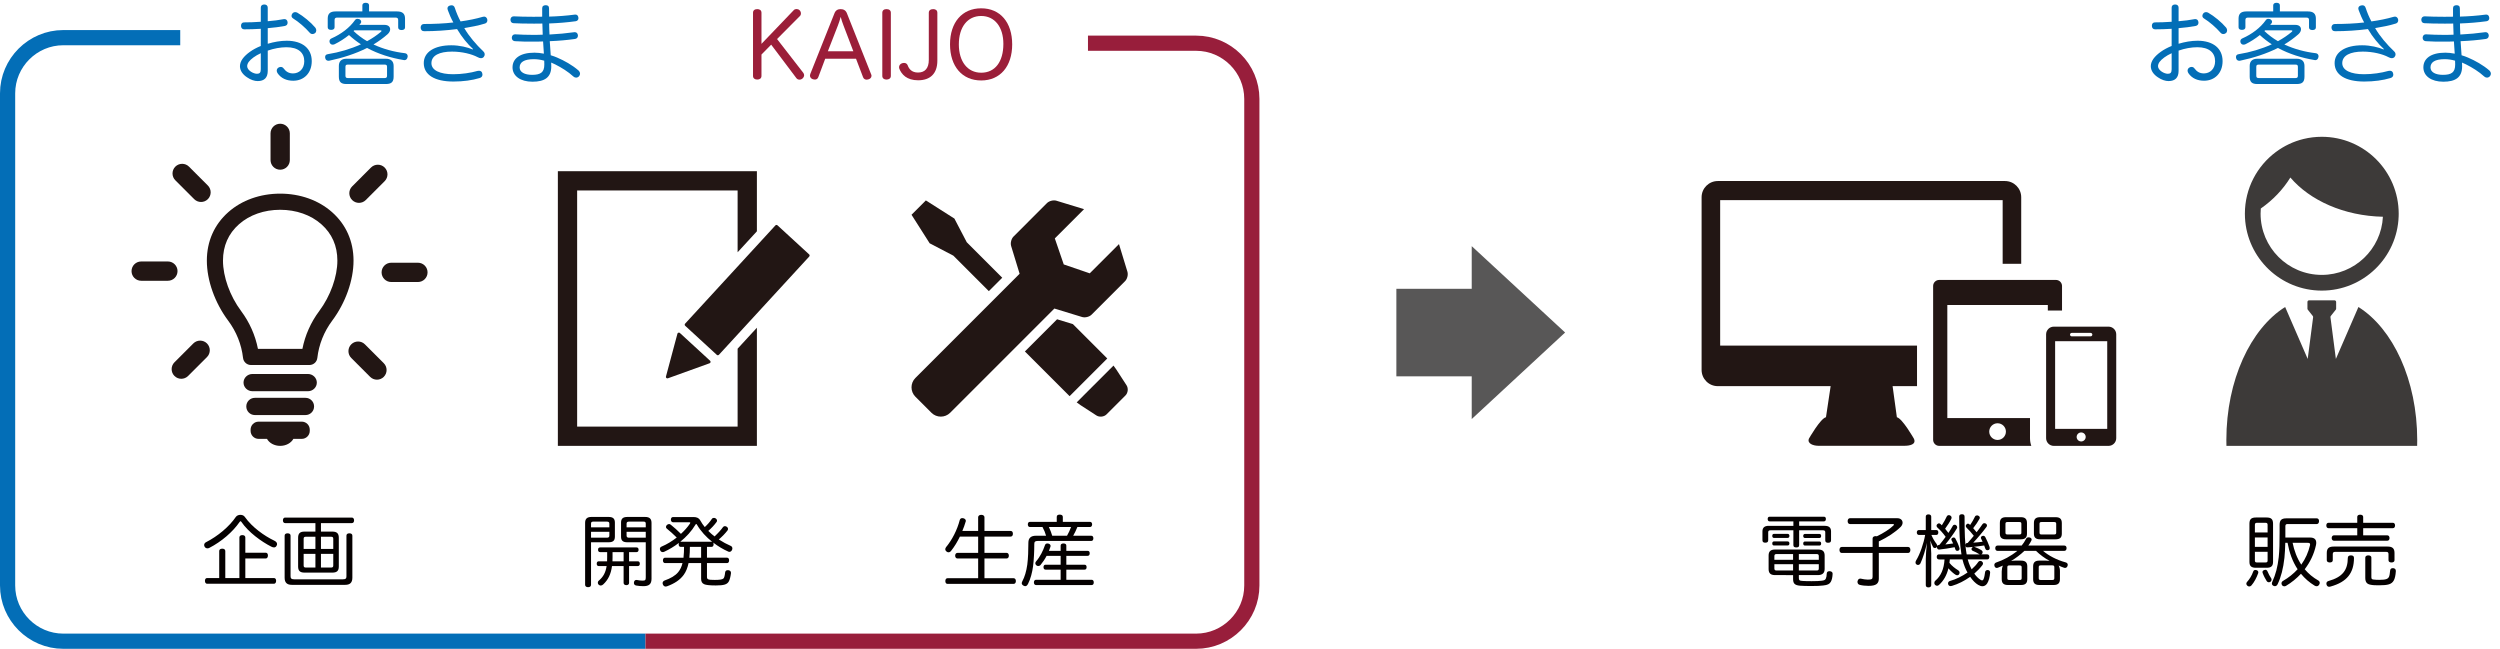 <?xml version="1.0" encoding="utf-8"?>
<!-- Generator: Adobe Illustrator 16.0.4, SVG Export Plug-In . SVG Version: 6.00 Build 0)  -->
<!DOCTYPE svg PUBLIC "-//W3C//DTD SVG 1.1//EN" "http://www.w3.org/Graphics/SVG/1.1/DTD/svg11.dtd">
<svg version="1.1" id="レイヤー_1" xmlns="http://www.w3.org/2000/svg" xmlns:xlink="http://www.w3.org/1999/xlink" x="0px"
	 y="0px" width="493.811px" height="128.155px" viewBox="0 0 493.811 128.155" enable-background="new 0 0 493.811 128.155"
	 xml:space="preserve">
<g>
	<path fill="#036EB7" d="M51.513,5.689c-1.108,0.07-2.287,0.105-3.29,0.105c-0.387,0-0.616-0.299-0.616-0.686
		c0-0.422,0.211-0.687,0.598-0.687c0.985,0,2.146-0.035,3.308-0.123V1.501c0-0.405,0.281-0.616,0.686-0.616
		c0.422,0,0.686,0.229,0.686,0.633v2.674C54.011,4.105,55.102,3.965,56,3.789c0.07-0.018,0.123-0.018,0.176-0.018
		c0.317,0,0.545,0.176,0.616,0.528c0.018,0.07,0.018,0.141,0.018,0.193c0,0.352-0.211,0.563-0.545,0.634
		c-0.985,0.193-2.164,0.334-3.378,0.439v3.079c1.231-0.37,2.534-0.598,3.748-0.598c3.096,0,4.944,1.531,4.944,4.029
		c0,2.357-1.548,3.871-3.66,3.871c-1.302,0-2.41-0.475-3.096-1.496c-0.105-0.158-0.159-0.334-0.159-0.493
		c0-0.229,0.106-0.44,0.299-0.581c0.158-0.105,0.317-0.158,0.493-0.158c0.211,0,0.422,0.088,0.581,0.317
		c0.458,0.616,1.021,0.967,1.847,0.967c1.196,0,2.217-0.879,2.217-2.41c0-1.689-1.179-2.762-3.519-2.762
		c-1.179,0-2.499,0.247-3.695,0.668v3.994c0,1.355-0.686,2.023-1.988,2.023c-0.616,0-1.39-0.247-2.094-0.739
		c-0.809-0.528-1.407-1.285-1.407-2.199c0-0.51,0.193-1.003,0.527-1.478c0.687-0.933,1.988-1.882,3.589-2.516V5.689z M51.513,10.509
		c-1.108,0.51-1.971,1.161-2.375,1.707c-0.211,0.282-0.317,0.598-0.317,0.862c0,0.422,0.334,0.809,0.756,1.091
		c0.37,0.246,0.845,0.404,1.179,0.404c0.527,0,0.756-0.229,0.756-0.897V10.509z M62.28,5.46c0.123,0.158,0.193,0.352,0.193,0.528
		c0,0.193-0.07,0.387-0.211,0.528c-0.158,0.141-0.334,0.211-0.528,0.211s-0.387-0.07-0.545-0.246
		c-0.897-1.038-2.199-2.164-3.308-2.85c-0.193-0.123-0.299-0.299-0.299-0.493c0-0.158,0.053-0.316,0.176-0.475
		c0.141-0.176,0.334-0.264,0.563-0.264c0.123,0,0.281,0.035,0.405,0.105C59.923,3.19,61.383,4.387,62.28,5.46z"/>
	<path fill="#036EB7" d="M75.957,4.915c0.739,0,1.108,0.387,1.108,0.88c0,0.316-0.176,0.668-0.51,0.967
		c-0.862,0.757-1.794,1.425-2.78,2.023c1.918,0.897,4.082,1.478,6.21,1.724c0.317,0.035,0.545,0.264,0.545,0.598
		c0,0.053,0,0.088-0.018,0.141c-0.053,0.405-0.316,0.634-0.616,0.634c-0.053,0-0.088,0-0.141-0.018
		c-2.551-0.422-5.032-1.197-7.249-2.393c-2.305,1.161-4.874,1.971-7.459,2.516c-0.071,0.018-0.124,0.018-0.176,0.018
		c-0.316,0-0.581-0.194-0.633-0.563c-0.018-0.053-0.018-0.123-0.018-0.176c0-0.299,0.158-0.51,0.51-0.562
		c2.305-0.37,4.557-1.038,6.562-1.953c-0.845-0.545-1.636-1.161-2.357-1.83c-0.88,0.704-1.812,1.302-2.833,1.812
		c-0.123,0.053-0.246,0.088-0.387,0.088c-0.229,0-0.44-0.105-0.563-0.352c-0.053-0.124-0.07-0.229-0.07-0.317
		c0-0.246,0.141-0.458,0.387-0.563C67.424,6.727,69.061,5.46,70.099,4c0.123-0.194,0.316-0.282,0.51-0.282
		c0.106,0,0.211,0.018,0.317,0.053c0.247,0.088,0.422,0.299,0.422,0.545c0,0.088-0.035,0.176-0.088,0.264
		c-0.088,0.105-0.176,0.229-0.282,0.334H75.957z M78.438,2.258c1.056,0,1.566,0.44,1.566,1.408v1.759c0,0.334-0.264,0.51-0.686,0.51
		c-0.405,0-0.668-0.176-0.668-0.51V3.947c0-0.352-0.176-0.475-0.545-0.475H66.632c-0.369,0-0.545,0.123-0.545,0.475V5.39
		c0,0.334-0.264,0.51-0.686,0.51s-0.668-0.176-0.668-0.51V3.666c0-0.968,0.493-1.408,1.548-1.408h5.295V1.062
		c0-0.316,0.229-0.51,0.651-0.51c0.458,0,0.669,0.194,0.669,0.51v1.196H78.438z M76.186,11.6c1.021,0,1.566,0.475,1.566,1.425v2.111
		c0,1.073-0.458,1.46-1.513,1.46h-7.811c-1.038,0-1.496-0.387-1.496-1.46v-2.111c0-0.95,0.545-1.425,1.531-1.425H76.186z
		 M75.975,15.418c0.317,0,0.475-0.105,0.475-0.458v-1.759c0-0.352-0.158-0.44-0.475-0.44h-7.266c-0.316,0-0.475,0.088-0.475,0.44
		v1.759c0,0.352,0.159,0.458,0.475,0.458H75.975z M69.975,5.988c-0.035,0.053-0.088,0.088-0.141,0.141
		c0.81,0.774,1.707,1.443,2.674,2.006c1.003-0.545,1.917-1.161,2.709-1.83c0.088-0.07,0.141-0.141,0.141-0.194
		c0-0.07-0.088-0.123-0.247-0.123H69.975z"/>
	<path fill="#036EB7" d="M93.434,9.683c-1.091-1.003-2.182-2.305-3.149-3.941c-2.023,0.264-4.275,0.422-6.509,0.422
		c-0.422,0-0.687-0.281-0.687-0.739c0-0.405,0.264-0.686,0.669-0.686c1.917,0,4.011-0.088,5.788-0.299
		c-0.44-0.792-0.81-1.654-1.108-2.48c-0.035-0.105-0.053-0.211-0.053-0.299c0-0.316,0.229-0.51,0.545-0.581
		c0.088-0.018,0.176-0.035,0.264-0.035c0.299,0,0.528,0.141,0.651,0.528c0.299,0.915,0.669,1.794,1.126,2.657
		c1.548-0.211,3.097-0.528,4.346-0.897c0.105-0.035,0.211-0.053,0.299-0.053c0.281,0,0.493,0.159,0.616,0.475
		c0.018,0.088,0.035,0.176,0.035,0.264c0,0.281-0.158,0.545-0.475,0.633c-1.231,0.387-2.762,0.686-4.082,0.897
		c0.932,1.619,2.287,3.202,3.782,4.627c0.176,0.176,0.247,0.369,0.247,0.563c0,0.211-0.088,0.404-0.229,0.563
		c-0.158,0.141-0.316,0.193-0.492,0.193c-0.211,0-0.44-0.07-0.687-0.211c-1.161-0.616-3.061-1.091-5.049-1.091
		c-2.445,0-4.064,0.739-4.064,2.287c0,1.425,1.707,2.182,4.293,2.182c1.689,0,3.448-0.264,4.803-0.651
		c0.106-0.018,0.211-0.035,0.299-0.035c0.316,0,0.563,0.159,0.633,0.458c0.035,0.105,0.053,0.211,0.053,0.299
		c0,0.334-0.193,0.581-0.581,0.686c-1.443,0.44-3.237,0.686-5.155,0.686c-3.765,0-5.858-1.354-5.858-3.642
		c0-2.199,2.128-3.519,5.436-3.519c1.636,0,3.202,0.387,4.24,0.827L93.434,9.683z"/>
	<path fill="#036EB7" d="M110.049,11.372c1.408,0.598,2.991,1.478,4.223,2.551c0.193,0.194,0.299,0.422,0.299,0.633
		c0,0.159-0.053,0.317-0.158,0.458c-0.158,0.211-0.387,0.317-0.616,0.317c-0.194,0-0.37-0.07-0.528-0.211
		c-1.073-0.985-2.375-1.777-3.589-2.393c-0.246-0.105-0.528-0.246-0.809-0.37c0.018,0.247,0.018,0.528,0.018,0.757
		c0,2.182-1.319,3.026-3.712,3.026c-2.375,0-3.941-1.126-3.941-2.833s1.425-2.903,4.328-2.903c0.581,0,1.214,0.07,1.865,0.193
		c-0.07-0.809-0.123-1.601-0.158-2.41c-0.704,0.035-1.372,0.035-2.076,0.035c-1.231,0-2.181,0-3.501-0.088
		c-0.369-0.035-0.598-0.299-0.598-0.651c0-0.018,0-0.035,0-0.07c0.035-0.387,0.264-0.633,0.633-0.633c0.018,0,0.018,0,0.035,0
		c1.267,0.07,2.182,0.105,3.378,0.105c0.687,0,1.373,0,2.059-0.035c-0.035-0.687-0.053-1.425-0.07-2.199
		c-0.545,0.018-1.073,0.018-1.636,0.018c-1.724,0-3.167-0.035-4.082-0.088c-0.405-0.035-0.581-0.334-0.581-0.669
		c0-0.018,0-0.053,0-0.088c0.035-0.352,0.264-0.598,0.651-0.598c0.018,0,0.018,0,0.035,0c0.933,0.053,2.357,0.088,3.888,0.088
		c0.563,0,1.126,0,1.689-0.018c0-0.493,0-1.056,0-1.636c0-0.422,0.229-0.633,0.704-0.633c0.44,0,0.651,0.194,0.651,0.669
		c0,0.562,0,1.073,0.018,1.583c1.794-0.053,3.396-0.176,4.997-0.387c0.07-0.018,0.123-0.018,0.176-0.018
		c0.352,0,0.545,0.211,0.598,0.563c0.018,0.053,0.018,0.105,0.018,0.158c0,0.299-0.194,0.545-0.545,0.598
		c-1.689,0.229-3.36,0.37-5.243,0.44c0,0.686,0.035,1.372,0.07,2.182c1.707-0.088,3.272-0.229,4.909-0.458c0.035,0,0.07,0,0.105,0
		c0.334,0,0.545,0.229,0.598,0.581c0,0.053,0,0.088,0,0.123c0,0.352-0.229,0.581-0.563,0.633c-1.636,0.229-3.219,0.37-4.997,0.44
		c0.053,0.95,0.124,1.83,0.194,2.78C109.257,11.055,109.644,11.195,110.049,11.372z M105.457,11.688
		c-1.971,0-2.815,0.616-2.815,1.636c0,0.95,1.021,1.46,2.445,1.46c1.654,0,2.446-0.458,2.428-2.059c0-0.246,0-0.493-0.018-0.739
		C106.829,11.793,106.108,11.688,105.457,11.688z"/>
</g>
<g>
	<path fill="#221614" d="M62.581,75.573c0,0.936-0.788,1.701-1.755,1.701H49.859c-0.966,0-1.757-0.766-1.757-1.701
		s0.791-1.701,1.757-1.701h10.967C61.793,73.872,62.581,74.638,62.581,75.573z"/>
	<path fill="#221614" d="M62.037,80.296c0,0.928-0.759,1.688-1.688,1.688H50.337c-0.929,0-1.688-0.76-1.688-1.688V80.27
		c0-0.929,0.76-1.688,1.688-1.688h10.012c0.929,0,1.688,0.76,1.688,1.688V80.296z"/>
	<path fill="#221614" d="M65.585,41.901c-2.661-2.355-6.3-3.653-10.242-3.653c-3.944,0-7.582,1.298-10.242,3.653
		c-2.776,2.457-4.243,5.768-4.243,9.577c0,3.894,1.575,8.328,4.214,11.862c1.62,2.169,2.635,4.716,2.935,7.365
		c0.091,0.794,0.762,1.394,1.562,1.394h11.551c0.799,0,1.47-0.6,1.56-1.394c0.301-2.649,1.316-5.196,2.936-7.365
		c2.639-3.534,4.214-7.969,4.214-11.862C69.828,47.669,68.36,44.358,65.585,41.901z M63.06,61.433
		c-1.664,2.228-2.8,4.789-3.327,7.479h-8.781c-0.526-2.689-1.662-5.25-3.326-7.479c-2.21-2.958-3.58-6.772-3.58-9.955
		c0-2.91,1.065-5.329,3.167-7.189c2.078-1.839,4.964-2.852,8.129-2.852c3.164,0,6.052,1.012,8.129,2.852
		c2.103,1.86,3.169,4.279,3.169,7.189C66.641,54.66,65.268,58.475,63.06,61.433z"/>
	<path fill="#221614" d="M59.61,83.286h-8.534c-0.868,0-1.578,0.709-1.578,1.577v0.247c0,0.869,0.71,1.578,1.578,1.578h1.661
		c0.446,0.815,1.444,1.383,2.605,1.383c1.16,0,2.157-0.567,2.605-1.383h1.662c0.867,0,1.577-0.709,1.577-1.578v-0.247
		C61.187,83.995,60.477,83.286,59.61,83.286z"/>
	<g>
		<path fill="#221614" d="M55.343,33.522c-1.054,0-1.906-0.854-1.906-1.906v-5.27c0-1.053,0.853-1.906,1.906-1.906
			c1.052,0,1.905,0.853,1.905,1.906v5.27C57.248,32.669,56.395,33.522,55.343,33.522z"/>
	</g>
	<g>
		<path fill="#221614" d="M39.708,39.896c-0.488,0-0.976-0.186-1.349-0.558l-3.726-3.727c-0.744-0.744-0.744-1.951,0-2.696
			c0.746-0.744,1.952-0.744,2.696,0l3.726,3.727c0.745,0.745,0.745,1.951,0,2.696C40.684,39.711,40.195,39.896,39.708,39.896z"/>
	</g>
	<g>
		<path fill="#221614" d="M33.159,55.459h-5.269c-1.053,0-1.907-0.853-1.907-1.907c0-1.052,0.854-1.905,1.907-1.905h5.269
			c1.054,0,1.907,0.854,1.907,1.905C35.066,54.606,34.213,55.459,33.159,55.459z"/>
	</g>
	<g>
		<path fill="#221614" d="M35.808,74.82c-0.487,0-0.976-0.187-1.349-0.56c-0.743-0.743-0.743-1.951,0-2.695l3.727-3.727
			c0.746-0.744,1.952-0.744,2.696,0c0.743,0.746,0.743,1.952,0,2.695l-3.727,3.727C36.783,74.634,36.295,74.82,35.808,74.82z"/>
	</g>
	<g>
		<path fill="#221614" d="M74.457,74.995c-0.488,0-0.976-0.188-1.349-0.559l-3.726-3.728c-0.744-0.744-0.744-1.951,0-2.695
			c0.745-0.744,1.951-0.744,2.696,0l3.726,3.727c0.745,0.744,0.745,1.951,0,2.696C75.433,74.808,74.944,74.995,74.457,74.995z"/>
	</g>
	<g>
		<path fill="#221614" d="M82.549,55.705h-5.271c-1.052,0-1.905-0.854-1.905-1.906c0-1.052,0.854-1.905,1.905-1.905h5.271
			c1.053,0,1.905,0.853,1.905,1.905C84.454,54.852,83.602,55.705,82.549,55.705z"/>
	</g>
	<g>
		<path fill="#221614" d="M70.904,40.071c-0.488,0-0.975-0.186-1.347-0.559c-0.745-0.744-0.745-1.951,0-2.695l3.725-3.727
			c0.745-0.744,1.952-0.744,2.695,0c0.746,0.745,0.746,1.952,0,2.696l-3.725,3.726C71.881,39.885,71.393,40.071,70.904,40.071z"/>
	</g>
</g>
<g>
	<path fill="#040000" d="M47.473,101.694c0.354,0,0.693,0.123,0.877,0.4c1.478,2.094,3.911,3.787,5.82,4.695
		c0.4,0.185,0.554,0.432,0.554,0.678c0,0.092-0.015,0.169-0.062,0.262c-0.108,0.262-0.292,0.4-0.539,0.4
		c-0.154,0-0.324-0.047-0.539-0.154c-1.971-1.001-4.526-2.863-5.897-4.881c-0.062-0.092-0.107-0.139-0.169-0.139
		c-0.062,0-0.124,0.047-0.185,0.139c-1.354,1.971-3.587,3.896-5.989,5.127c-0.108,0.062-0.247,0.093-0.37,0.093
		c-0.216,0-0.447-0.108-0.57-0.354c-0.046-0.107-0.077-0.2-0.077-0.308c0-0.216,0.123-0.431,0.369-0.554
		c2.325-1.186,4.573-3.064,5.897-5.004C46.78,101.833,47.134,101.694,47.473,101.694z M54.124,114.181
		c0.262,0,0.416,0.215,0.416,0.539c0,0.338-0.154,0.584-0.416,0.584H40.898c-0.262,0-0.416-0.246-0.416-0.584
		c0-0.324,0.154-0.539,0.416-0.539H43.3v-5.343c0-0.308,0.247-0.462,0.616-0.462c0.339,0,0.585,0.17,0.585,0.462v5.343h2.787v-8.021
		c0-0.277,0.215-0.463,0.585-0.463c0.354,0,0.585,0.17,0.585,0.463v3.018h4.034c0.277,0,0.431,0.215,0.431,0.554
		c0,0.308-0.154,0.585-0.431,0.585h-4.034v3.865H54.124z"/>
	<path fill="#040000" d="M56.314,103.325c-0.277,0-0.431-0.23-0.431-0.538c0-0.323,0.154-0.554,0.431-0.554h13.194
		c0.277,0,0.431,0.246,0.431,0.554c0,0.323-0.154,0.538-0.431,0.538h-6.112v1.679h2.263c0.847,0,1.263,0.339,1.263,1.201v5.712
		c0,0.847-0.4,1.186-1.263,1.186h-5.527c-0.847,0-1.247-0.339-1.247-1.186v-5.712c0-0.862,0.4-1.201,1.247-1.201h2.171v-1.679
		H56.314z M57.392,113.826c0,0.446,0.185,0.601,0.708,0.601h9.638c0.523,0,0.693-0.139,0.693-0.586v-8.036
		c0-0.308,0.215-0.462,0.585-0.462c0.354,0,0.585,0.154,0.585,0.462v8.313c0,0.971-0.477,1.401-1.401,1.401H57.623
		c-0.924,0-1.401-0.431-1.401-1.401v-8.313c0-0.308,0.23-0.462,0.585-0.462c0.369,0,0.585,0.154,0.585,0.462V113.826z
		 M60.394,106.021c-0.277,0-0.416,0.107-0.416,0.385v2.017h2.325v-2.401H60.394z M59.978,109.407v2.31
		c0,0.277,0.139,0.385,0.416,0.385h1.909v-2.694H59.978z M63.396,108.422h2.433v-2.017c0-0.277-0.139-0.385-0.416-0.385h-2.017
		V108.422z M63.396,112.102h2.017c0.277,0,0.416-0.107,0.416-0.385v-2.31h-2.433V112.102z"/>
</g>
<g>
	<polygon fill="#221614" points="145.697,68.876 145.697,84.263 113.999,84.263 113.999,37.621 145.697,37.621 145.697,49.83 
		149.505,45.687 149.505,33.812 110.191,33.812 110.191,88.071 149.505,88.071 149.505,64.733 	"/>
	<g>
		<path fill="#221614" d="M142.007,70.078c-0.109,0.119-0.295,0.127-0.415,0.019l-6.254-5.748c-0.118-0.109-0.125-0.295-0.017-0.414
			l17.837-19.41c0.109-0.12,0.295-0.127,0.414-0.018l6.255,5.747c0.118,0.109,0.127,0.295,0.017,0.415L142.007,70.078z"/>
		<path fill="#221614" d="M131.625,74.665c-0.081-0.072-0.113-0.186-0.083-0.291l2.267-8.463c0.026-0.099,0.103-0.178,0.201-0.205
			c0.099-0.029,0.205-0.003,0.282,0.065l5.973,5.489c0.075,0.07,0.108,0.174,0.089,0.273c-0.021,0.101-0.091,0.184-0.188,0.218
			l-8.242,2.974C131.821,74.762,131.706,74.739,131.625,74.665z"/>
	</g>
</g>
<g>
	<path fill="#040000" d="M116.744,115.505c0,0.322-0.215,0.477-0.585,0.477c-0.339,0-0.585-0.154-0.585-0.477V103.28
		c0-0.801,0.385-1.171,1.262-1.171h3.372c0.862,0,1.247,0.323,1.247,1.124v2.771c0,0.801-0.385,1.108-1.247,1.108h-3.464V115.505z
		 M120.362,103.419c0-0.277-0.169-0.386-0.462-0.386h-2.741c-0.277,0-0.416,0.108-0.416,0.386v0.738h3.618V103.419z M119.9,106.205
		c0.292,0,0.462-0.108,0.462-0.385v-0.771h-3.618v1.155H119.9z M118.53,109.054c-0.262,0-0.4-0.17-0.4-0.463
		c0-0.307,0.139-0.461,0.4-0.461h7.205c0.247,0,0.4,0.154,0.4,0.461c0,0.293-0.154,0.463-0.4,0.463h-1.478v1.816h1.725
		c0.246,0,0.4,0.17,0.4,0.477c0,0.293-0.154,0.463-0.4,0.463h-1.725v3.325c0,0.277-0.2,0.446-0.539,0.446
		c-0.323,0-0.539-0.169-0.539-0.446v-3.325h-2.294c-0.2,1.57-0.754,2.709-1.724,3.617c-0.154,0.154-0.339,0.231-0.508,0.231
		c-0.123,0-0.262-0.046-0.385-0.153c-0.124-0.108-0.185-0.247-0.185-0.4c0-0.154,0.062-0.309,0.216-0.432
		c0.877-0.754,1.324-1.586,1.524-2.863h-1.555c-0.262,0-0.4-0.17-0.4-0.463c0-0.307,0.139-0.477,0.4-0.477h1.647
		c0.015-0.262,0.015-0.539,0.015-0.832v-0.984H118.53z M120.993,110.101c0,0.262,0,0.523-0.016,0.77h2.202v-1.816h-2.186V110.101z
		 M123.934,107.113c-0.877,0-1.262-0.308-1.262-1.108v-2.771c0-0.801,0.385-1.124,1.262-1.124h3.495c0.877,0,1.262,0.37,1.262,1.186
		v11.024c0,1.077-0.523,1.462-1.616,1.462c-0.478,0-0.985-0.046-1.401-0.123c-0.308-0.062-0.462-0.231-0.462-0.523
		c0-0.046,0-0.077,0.016-0.123c0.031-0.292,0.215-0.462,0.477-0.462c0.046,0,0.093,0,0.139,0.016
		c0.308,0.061,0.739,0.123,1.047,0.123c0.57,0,0.662-0.107,0.662-0.662v-6.913H123.934z M127.552,103.419
		c0-0.277-0.123-0.386-0.416-0.386h-2.91c-0.277,0-0.462,0.108-0.462,0.386v0.738h3.788V103.419z M127.552,105.05h-3.788v0.771
		c0,0.276,0.185,0.385,0.462,0.385h3.326V105.05z"/>
	<path fill="#040000" d="M136.962,102.125c0.724,0,1.124,0.231,1.371,0.692c0.246,0.463,0.554,0.894,0.877,1.294
		c0.523-0.478,1.032-1.048,1.401-1.616c0.093-0.139,0.247-0.201,0.4-0.201c0.123,0,0.247,0.031,0.354,0.108
		c0.169,0.107,0.262,0.276,0.262,0.446c0,0.092-0.031,0.185-0.092,0.262c-0.462,0.631-1.016,1.217-1.632,1.756
		c0.385,0.399,0.801,0.754,1.231,1.092c0.678-0.615,1.263-1.262,1.678-1.847c0.092-0.124,0.231-0.185,0.37-0.185
		c0.123,0,0.247,0.046,0.37,0.123c0.154,0.107,0.246,0.262,0.246,0.431c0,0.108-0.031,0.216-0.107,0.308
		c-0.447,0.586-1.047,1.201-1.709,1.771c0.785,0.508,1.585,0.938,2.371,1.277c0.2,0.092,0.308,0.277,0.308,0.492
		c0,0.108-0.031,0.217-0.077,0.309c-0.107,0.246-0.308,0.369-0.508,0.369c-0.077,0-0.169-0.016-0.247-0.062
		c-1-0.446-2.017-1.047-2.956-1.771c0.046,0.077,0.077,0.2,0.077,0.339c0,0.308-0.139,0.508-0.4,0.508h-0.908v2.14h3.972
		c0.262,0,0.4,0.217,0.4,0.523c0,0.309-0.139,0.539-0.4,0.539h-3.972v2.695c0,0.523,0.154,0.631,1.555,0.631
		c0.985,0,1.478-0.092,1.678-0.262c0.185-0.139,0.293-0.616,0.354-1.217c0.046-0.308,0.215-0.446,0.539-0.446
		c0.031,0,0.062,0,0.092,0c0.308,0.03,0.524,0.231,0.524,0.523c0,0.016,0,0.046,0,0.062c-0.077,0.646-0.247,1.386-0.478,1.725
		c-0.339,0.492-0.877,0.708-2.525,0.708c-1.247,0-1.956-0.093-2.294-0.246c-0.416-0.185-0.601-0.523-0.601-1.062v-3.11h-2.479
		c-0.2,0.939-0.508,1.709-0.97,2.341c-0.724,0.985-1.817,1.709-3.295,2.247c-0.077,0.031-0.154,0.047-0.246,0.047
		c-0.231,0-0.447-0.123-0.554-0.4c-0.046-0.092-0.062-0.2-0.062-0.293c0-0.215,0.138-0.4,0.4-0.508
		c1.186-0.416,2.094-0.939,2.679-1.646c0.4-0.493,0.677-1.062,0.847-1.787h-3.449c-0.262,0-0.416-0.23-0.416-0.539
		c0-0.307,0.154-0.523,0.416-0.523h3.649c0.077-0.707,0.108-1.432,0.108-2.14h-0.662c-0.262,0-0.4-0.2-0.4-0.508
		c0-0.108,0.016-0.216,0.062-0.292c-0.924,0.707-1.924,1.309-2.925,1.77c-0.092,0.047-0.2,0.062-0.292,0.062
		c-0.215,0-0.4-0.123-0.493-0.354c-0.046-0.093-0.062-0.185-0.062-0.277c0-0.2,0.123-0.385,0.339-0.462
		c1.031-0.431,2.063-1.062,2.987-1.785c-0.678-0.662-1.339-1.278-1.971-1.771c-0.108-0.092-0.154-0.199-0.154-0.323
		c0-0.123,0.062-0.262,0.169-0.369c0.124-0.123,0.277-0.2,0.431-0.2c0.123,0,0.231,0.031,0.339,0.123
		c0.616,0.478,1.324,1.124,2.017,1.816c0.693-0.631,1.293-1.309,1.755-1.986c0.062-0.092,0.092-0.169,0.092-0.215
		c0-0.062-0.062-0.092-0.215-0.092h-3.187c-0.262,0-0.431-0.231-0.431-0.509c0-0.292,0.139-0.523,0.431-0.523H136.962z
		 M140.55,107.005c0.046,0,0.092,0,0.123,0.016c-1.17-0.924-2.232-2.062-3.002-3.371c-0.062-0.107-0.108-0.154-0.154-0.154
		c-0.046,0-0.093,0.047-0.154,0.154c-0.754,1.262-1.801,2.401-2.987,3.355c0.031,0,0.046,0,0.077,0H140.55z M136.27,108.021
		c0,0.708-0.031,1.433-0.108,2.14h2.325v-2.14H136.27z"/>
</g>
<g>
	<path fill="#9B1E39" d="M158.678,14.397c0.106,0.141,0.159,0.299,0.159,0.458c0,0.264-0.159,0.528-0.387,0.704
		c-0.158,0.123-0.334,0.176-0.528,0.176c-0.229,0-0.475-0.105-0.616-0.299l-4.979-6.615l-1.917,1.953v4.222
		c0,0.475-0.352,0.721-0.827,0.721c-0.493,0-0.844-0.246-0.844-0.721V2.522c0-0.493,0.352-0.721,0.844-0.721
		c0.475,0,0.827,0.229,0.827,0.721v6.14l6.369-6.65c0.141-0.158,0.352-0.229,0.545-0.229c0.211,0,0.422,0.07,0.581,0.211
		c0.193,0.158,0.299,0.422,0.299,0.668c0,0.176-0.053,0.352-0.176,0.475l-4.539,4.574L158.678,14.397z"/>
	<path fill="#9B1E39" d="M161.639,15.225c-0.123,0.352-0.387,0.492-0.686,0.492c-0.123,0-0.229-0.018-0.352-0.053
		c-0.352-0.088-0.616-0.387-0.616-0.721c0-0.105,0.018-0.193,0.053-0.299l4.786-12.016c0.229-0.598,0.668-0.827,1.214-0.827
		c0.563,0,1.021,0.229,1.249,0.827l4.786,12.052c0.053,0.105,0.07,0.193,0.07,0.299c0,0.352-0.282,0.616-0.633,0.704
		c-0.106,0.035-0.211,0.053-0.317,0.053c-0.317,0-0.598-0.158-0.721-0.492l-1.39-3.642h-6.087L161.639,15.225z M168.553,10.122
		l-1.953-5.12c-0.194-0.51-0.387-1.073-0.545-1.671c-0.158,0.598-0.334,1.161-0.545,1.689l-1.988,5.102H168.553z"/>
	<path fill="#9B1E39" d="M174.276,2.522c0-0.493,0.352-0.721,0.827-0.721c0.493,0,0.862,0.229,0.862,0.721v12.474
		c0,0.475-0.37,0.721-0.862,0.721c-0.475,0-0.827-0.246-0.827-0.721V2.522z"/>
	<path fill="#9B1E39" d="M183.461,2.522c0-0.493,0.369-0.721,0.879-0.721c0.458,0,0.81,0.229,0.81,0.721v9.465
		c0,2.533-1.39,3.871-3.8,3.871c-1.126,0-1.953-0.299-2.534-0.722c-0.616-0.457-0.967-1.038-1.179-1.565
		c-0.035-0.106-0.053-0.194-0.053-0.299c0-0.37,0.264-0.668,0.581-0.774c0.123-0.035,0.264-0.07,0.405-0.07
		c0.299,0,0.581,0.123,0.721,0.475c0.247,0.687,0.774,1.425,2.041,1.425c1.39,0,2.129-0.862,2.129-2.498V2.522z"/>
	<path fill="#9B1E39" d="M199.932,8.768c0,4.328-2.357,7.125-6.122,7.125c-3.765,0-6.158-2.78-6.158-7.143
		c0-4.311,2.375-7.108,6.158-7.108C197.574,1.642,199.932,4.422,199.932,8.768z M189.394,8.768c0,3.396,1.724,5.595,4.416,5.595
		c2.744,0,4.38-2.164,4.38-5.7c0-3.325-1.707-5.507-4.38-5.507C191.083,3.155,189.394,5.372,189.394,8.768z"/>
</g>
<g>
	<path fill="#221614" d="M213.416,80.015l3.142,2.041c0.602,0.392,1.508,0.296,2.015-0.211l3.733-3.732
		c0.507-0.506,0.603-1.414,0.211-2.015l-2.041-3.144c-0.142-0.218-0.33-0.477-0.535-0.742l-7.268,7.268
		C212.938,79.685,213.196,79.872,213.416,80.015z"/>
	<polygon fill="#221614" points="188.306,50.495 195.318,57.507 197.967,54.858 190.956,47.846 188.516,43.171 182.879,39.587 
		180.047,42.419 183.632,48.056 	"/>
	<polygon fill="#221614" points="208.797,63.066 202.441,69.423 211.268,78.251 218.711,70.808 211.927,64.022 	"/>
	<path fill="#221614" d="M222.692,53.668l-1.666-5.452l-5.774,5.774l-5.138-1.76l-1.761-5.138l5.774-5.775l-5.452-1.667
		c-0.592-0.18-1.435,0.03-1.873,0.467l-6.61,6.611c-0.438,0.438-0.649,1.281-0.467,1.874l1.673,5.473l-20.59,20.589
		c-1.015,1.016-1.015,2.678,0,3.693l3.179,3.178c1.015,1.014,2.676,1.014,3.691,0l20.589-20.59l5.475,1.674
		c0.592,0.18,1.435-0.03,1.873-0.467l6.611-6.611C222.663,55.104,222.873,54.261,222.692,53.668z"/>
</g>
<g>
	<path fill="#040000" d="M200.214,114.211c0.277,0,0.447,0.231,0.447,0.569c0,0.324-0.169,0.555-0.447,0.555h-13.056
		c-0.277,0-0.431-0.23-0.431-0.555c0-0.338,0.154-0.569,0.431-0.569h6.051v-3.896h-4.08c-0.277,0-0.462-0.23-0.462-0.554
		s0.185-0.555,0.462-0.555h4.08v-3.218h-3.603c-0.508,1.047-1.108,2.032-1.786,2.879c-0.139,0.154-0.292,0.231-0.447,0.231
		c-0.154,0-0.323-0.062-0.446-0.185c-0.139-0.107-0.216-0.262-0.216-0.416c0-0.139,0.062-0.293,0.169-0.432
		c1.186-1.432,2.187-3.387,2.694-5.342c0.077-0.262,0.262-0.385,0.508-0.385c0.062,0,0.139,0.016,0.215,0.031
		c0.292,0.076,0.478,0.276,0.478,0.508c0,0.046,0,0.107-0.031,0.153c-0.169,0.601-0.4,1.231-0.662,1.848h3.125v-2.71
		c0-0.292,0.262-0.477,0.616-0.477c0.37,0,0.631,0.185,0.631,0.477v2.71h5.188c0.277,0,0.431,0.216,0.431,0.554
		c0,0.324-0.154,0.555-0.431,0.555h-5.188v3.218h4.373c0.277,0,0.446,0.231,0.446,0.555s-0.169,0.554-0.446,0.554h-4.373v3.896
		H200.214z"/>
	<path fill="#040000" d="M212.812,104.096c-0.231,0.601-0.523,1.17-0.832,1.725h3.572c0.277,0,0.416,0.216,0.416,0.508
		s-0.139,0.523-0.416,0.523H204.96c-0.508,0-0.662,0.169-0.662,0.601c0,1.4-0.077,3.125-0.247,4.418
		c-0.154,1.141-0.477,2.464-0.985,3.449c-0.169,0.323-0.338,0.462-0.554,0.462c-0.107,0-0.215-0.03-0.354-0.107
		c-0.2-0.124-0.339-0.262-0.339-0.478c0-0.107,0.046-0.246,0.124-0.4c0.446-0.816,0.785-1.939,0.97-3.264
		c0.169-1.277,0.216-2.941,0.216-4.342c0-0.924,0.523-1.37,1.478-1.37h2.017c-0.169-0.601-0.4-1.171-0.708-1.725h-2.51
		c-0.246,0-0.385-0.231-0.385-0.523c0-0.262,0.139-0.493,0.385-0.493h5.327v-0.984c0-0.324,0.246-0.447,0.585-0.447
		s0.616,0.123,0.616,0.447v0.984h5.389c0.247,0,0.4,0.216,0.4,0.493s-0.154,0.523-0.4,0.523H212.812z M215.614,114.519
		c0.277,0,0.431,0.201,0.431,0.523c0,0.339-0.154,0.523-0.431,0.523h-10.962c-0.262,0-0.431-0.199-0.431-0.523
		c0-0.322,0.169-0.523,0.431-0.523h4.85v-2.001h-2.987c-0.246,0-0.4-0.185-0.4-0.493c0-0.308,0.154-0.477,0.4-0.477h2.987v-1.756
		h-2.771c-0.354,0.678-0.754,1.263-1.186,1.786c-0.123,0.154-0.292,0.231-0.462,0.231c-0.123,0-0.262-0.047-0.37-0.139
		c-0.139-0.107-0.215-0.262-0.215-0.4s0.062-0.277,0.169-0.4c0.77-0.878,1.37-2.094,1.74-3.188c0.077-0.23,0.246-0.338,0.477-0.338
		c0.077,0,0.139,0.016,0.216,0.03c0.277,0.077,0.416,0.262,0.416,0.462c0,0.062-0.016,0.107-0.031,0.17
		c-0.092,0.277-0.185,0.539-0.292,0.801h2.309v-1.032c0-0.277,0.216-0.431,0.555-0.431c0.369,0,0.569,0.153,0.569,0.431v1.032h4.219
		c0.262,0,0.4,0.168,0.4,0.477s-0.139,0.508-0.4,0.508h-4.219v1.756h3.603c0.262,0,0.4,0.169,0.4,0.477
		c0,0.324-0.138,0.493-0.4,0.493h-3.603v2.001H215.614z M207.177,104.096c0.262,0.554,0.493,1.124,0.662,1.725h2.925
		c0.308-0.555,0.585-1.124,0.801-1.725H207.177z"/>
</g>
<g>
	<path fill="#036EB7" d="M428.952,5.689c-1.108,0.07-2.287,0.105-3.29,0.105c-0.387,0-0.615-0.299-0.615-0.686
		c0-0.422,0.211-0.687,0.598-0.687c0.985,0,2.146-0.035,3.308-0.123V1.501c0-0.405,0.281-0.616,0.687-0.616
		c0.422,0,0.686,0.229,0.686,0.633v2.674c1.126-0.088,2.217-0.229,3.114-0.405c0.07-0.018,0.123-0.018,0.176-0.018
		c0.317,0,0.546,0.176,0.616,0.528c0.018,0.07,0.018,0.141,0.018,0.193c0,0.352-0.211,0.563-0.546,0.634
		c-0.985,0.193-2.164,0.334-3.378,0.439v3.079c1.231-0.37,2.533-0.598,3.748-0.598c3.096,0,4.943,1.531,4.943,4.029
		c0,2.357-1.549,3.871-3.66,3.871c-1.301,0-2.41-0.475-3.096-1.496c-0.105-0.158-0.158-0.334-0.158-0.493
		c0-0.229,0.105-0.44,0.299-0.581c0.158-0.105,0.316-0.158,0.492-0.158c0.211,0,0.423,0.088,0.581,0.317
		c0.458,0.616,1.021,0.967,1.847,0.967c1.197,0,2.217-0.879,2.217-2.41c0-1.689-1.178-2.762-3.518-2.762
		c-1.18,0-2.499,0.247-3.695,0.668v3.994c0,1.355-0.686,2.023-1.988,2.023c-0.615,0-1.39-0.247-2.094-0.739
		c-0.809-0.528-1.406-1.285-1.406-2.199c0-0.51,0.193-1.003,0.527-1.478c0.686-0.933,1.988-1.882,3.589-2.516V5.689z
		 M428.952,10.509c-1.108,0.51-1.971,1.161-2.375,1.707c-0.212,0.282-0.317,0.598-0.317,0.862c0,0.422,0.335,0.809,0.757,1.091
		c0.37,0.246,0.845,0.404,1.179,0.404c0.527,0,0.757-0.229,0.757-0.897V10.509z M439.719,5.46c0.123,0.158,0.193,0.352,0.193,0.528
		c0,0.193-0.07,0.387-0.211,0.528c-0.158,0.141-0.334,0.211-0.527,0.211s-0.387-0.07-0.545-0.246
		c-0.898-1.038-2.199-2.164-3.309-2.85c-0.193-0.123-0.299-0.299-0.299-0.493c0-0.158,0.053-0.316,0.176-0.475
		c0.141-0.176,0.335-0.264,0.563-0.264c0.123,0,0.281,0.035,0.405,0.105C437.361,3.19,438.822,4.387,439.719,5.46z"/>
	<path fill="#036EB7" d="M453.396,4.915c0.738,0,1.107,0.387,1.107,0.88c0,0.316-0.176,0.668-0.51,0.967
		c-0.861,0.757-1.795,1.425-2.779,2.023c1.918,0.897,4.081,1.478,6.21,1.724c0.317,0.035,0.546,0.264,0.546,0.598
		c0,0.053,0,0.088-0.018,0.141c-0.053,0.405-0.316,0.634-0.616,0.634c-0.053,0-0.088,0-0.141-0.018
		c-2.552-0.422-5.032-1.197-7.249-2.393c-2.305,1.161-4.873,1.971-7.459,2.516c-0.07,0.018-0.123,0.018-0.176,0.018
		c-0.316,0-0.581-0.194-0.634-0.563c-0.018-0.053-0.018-0.123-0.018-0.176c0-0.299,0.158-0.51,0.511-0.562
		c2.305-0.37,4.557-1.038,6.562-1.953c-0.846-0.545-1.637-1.161-2.357-1.83c-0.881,0.704-1.812,1.302-2.833,1.812
		c-0.124,0.053-0.247,0.088-0.388,0.088c-0.229,0-0.439-0.105-0.562-0.352c-0.053-0.124-0.07-0.229-0.07-0.317
		c0-0.246,0.141-0.458,0.387-0.563c1.953-0.862,3.59-2.129,4.627-3.589c0.123-0.194,0.316-0.282,0.511-0.282
		c0.105,0,0.211,0.018,0.316,0.053c0.246,0.088,0.423,0.299,0.423,0.545c0,0.088-0.035,0.176-0.088,0.264
		c-0.089,0.105-0.177,0.229-0.282,0.334H453.396z M455.877,2.258c1.055,0,1.565,0.44,1.565,1.408v1.759
		c0,0.334-0.264,0.51-0.687,0.51c-0.404,0-0.668-0.176-0.668-0.51V3.947c0-0.352-0.176-0.475-0.545-0.475h-11.472
		c-0.369,0-0.546,0.123-0.546,0.475V5.39c0,0.334-0.264,0.51-0.686,0.51s-0.668-0.176-0.668-0.51V3.666
		c0-0.968,0.492-1.408,1.548-1.408h5.296V1.062c0-0.316,0.229-0.51,0.65-0.51c0.457,0,0.669,0.194,0.669,0.51v1.196H455.877z
		 M453.625,11.6c1.02,0,1.565,0.475,1.565,1.425v2.111c0,1.073-0.458,1.46-1.513,1.46h-7.812c-1.038,0-1.495-0.387-1.495-1.46
		v-2.111c0-0.95,0.545-1.425,1.53-1.425H453.625z M453.414,15.418c0.316,0,0.475-0.105,0.475-0.458v-1.759
		c0-0.352-0.158-0.44-0.475-0.44h-7.267c-0.316,0-0.476,0.088-0.476,0.44v1.759c0,0.352,0.159,0.458,0.476,0.458H453.414z
		 M447.414,5.988c-0.035,0.053-0.088,0.088-0.141,0.141c0.81,0.774,1.707,1.443,2.674,2.006c1.004-0.545,1.918-1.161,2.71-1.83
		c0.088-0.07,0.141-0.141,0.141-0.194c0-0.07-0.088-0.123-0.246-0.123H447.414z"/>
	<path fill="#036EB7" d="M470.873,9.683c-1.091-1.003-2.182-2.305-3.149-3.941c-2.022,0.264-4.274,0.422-6.509,0.422
		c-0.423,0-0.688-0.281-0.688-0.739c0-0.405,0.265-0.686,0.67-0.686c1.917,0,4.011-0.088,5.787-0.299
		c-0.439-0.792-0.809-1.654-1.107-2.48c-0.035-0.105-0.053-0.211-0.053-0.299c0-0.316,0.229-0.51,0.545-0.581
		c0.088-0.018,0.176-0.035,0.264-0.035c0.299,0,0.527,0.141,0.65,0.528c0.3,0.915,0.67,1.794,1.127,2.657
		c1.548-0.211,3.096-0.528,4.346-0.897c0.105-0.035,0.211-0.053,0.299-0.053c0.281,0,0.492,0.159,0.615,0.475
		c0.018,0.088,0.035,0.176,0.035,0.264c0,0.281-0.158,0.545-0.475,0.633c-1.231,0.387-2.762,0.686-4.082,0.897
		c0.933,1.619,2.287,3.202,3.783,4.627c0.176,0.176,0.246,0.369,0.246,0.563c0,0.211-0.088,0.404-0.229,0.563
		c-0.158,0.141-0.316,0.193-0.492,0.193c-0.212,0-0.44-0.07-0.688-0.211c-1.16-0.616-3.061-1.091-5.049-1.091
		c-2.445,0-4.064,0.739-4.064,2.287c0,1.425,1.707,2.182,4.293,2.182c1.689,0,3.449-0.264,4.803-0.651
		c0.106-0.018,0.212-0.035,0.3-0.035c0.316,0,0.563,0.159,0.634,0.458c0.035,0.105,0.053,0.211,0.053,0.299
		c0,0.334-0.193,0.581-0.581,0.686c-1.442,0.44-3.237,0.686-5.155,0.686c-3.765,0-5.858-1.354-5.858-3.642
		c0-2.199,2.129-3.519,5.437-3.519c1.637,0,3.202,0.387,4.24,0.827L470.873,9.683z"/>
	<path fill="#036EB7" d="M487.488,11.372c1.407,0.598,2.99,1.478,4.223,2.551c0.193,0.194,0.299,0.422,0.299,0.633
		c0,0.159-0.053,0.317-0.158,0.458c-0.159,0.211-0.388,0.317-0.616,0.317c-0.194,0-0.37-0.07-0.528-0.211
		c-1.072-0.985-2.375-1.777-3.589-2.393c-0.246-0.105-0.528-0.246-0.81-0.37c0.018,0.247,0.018,0.528,0.018,0.757
		c0,2.182-1.318,3.026-3.712,3.026c-2.375,0-3.94-1.126-3.94-2.833s1.425-2.903,4.328-2.903c0.58,0,1.213,0.07,1.864,0.193
		c-0.07-0.809-0.123-1.601-0.158-2.41c-0.704,0.035-1.372,0.035-2.076,0.035c-1.231,0-2.181,0-3.501-0.088
		c-0.369-0.035-0.598-0.299-0.598-0.651c0-0.018,0-0.035,0-0.07c0.035-0.387,0.264-0.633,0.633-0.633c0.018,0,0.018,0,0.035,0
		c1.268,0.07,2.182,0.105,3.378,0.105c0.687,0,1.372,0,2.059-0.035c-0.035-0.687-0.053-1.425-0.07-2.199
		c-0.546,0.018-1.073,0.018-1.636,0.018c-1.725,0-3.168-0.035-4.082-0.088c-0.404-0.035-0.58-0.334-0.58-0.669
		c0-0.018,0-0.053,0-0.088c0.035-0.352,0.264-0.598,0.65-0.598c0.018,0,0.018,0,0.035,0c0.933,0.053,2.357,0.088,3.889,0.088
		c0.562,0,1.125,0,1.688-0.018c0-0.493,0-1.056,0-1.636c0-0.422,0.229-0.633,0.704-0.633c0.439,0,0.65,0.194,0.65,0.669
		c0,0.562,0,1.073,0.018,1.583c1.795-0.053,3.396-0.176,4.996-0.387c0.07-0.018,0.123-0.018,0.176-0.018
		c0.353,0,0.546,0.211,0.599,0.563c0.018,0.053,0.018,0.105,0.018,0.158c0,0.299-0.193,0.545-0.545,0.598
		c-1.688,0.229-3.36,0.37-5.243,0.44c0,0.686,0.035,1.372,0.07,2.182c1.707-0.088,3.272-0.229,4.908-0.458c0.035,0,0.07,0,0.105,0
		c0.335,0,0.546,0.229,0.599,0.581c0,0.053,0,0.088,0,0.123c0,0.352-0.229,0.581-0.563,0.633c-1.636,0.229-3.219,0.37-4.996,0.44
		c0.053,0.95,0.123,1.83,0.193,2.78C486.696,11.055,487.083,11.195,487.488,11.372z M482.896,11.688
		c-1.971,0-2.815,0.616-2.815,1.636c0,0.95,1.021,1.46,2.445,1.46c1.653,0,2.446-0.458,2.429-2.059c0-0.246,0-0.493-0.019-0.739
		C484.268,11.793,483.547,11.688,482.896,11.688z"/>
</g>
<g>
	<path fill="#3D3A39" d="M458.609,27.019c-1.236,0-2.438,0.149-3.589,0.428c-2.017,0.488-3.875,1.377-5.487,2.581
		c-3.712,2.77-6.115,7.195-6.115,12.183c0,0.27,0.007,0.538,0.021,0.804c0.418,8.016,7.05,14.387,15.17,14.387
		c8.219,0,14.911-6.527,15.182-14.68c0.006-0.17,0.01-0.34,0.01-0.512C473.801,33.82,466.999,27.019,458.609,27.019z
		 M458.609,54.298c-6.677,0-12.088-5.412-12.088-12.088c0-0.345,0.015-0.687,0.043-1.024c2.385-1.664,4.377-3.745,5.839-6.12
		c3.869,4.532,10.589,7.581,18.279,7.748C470.367,49.209,465.084,54.298,458.609,54.298z"/>
	<path fill="#3D3A39" d="M465.846,60.639l-4.453,10.259l-1.072-8.24c-0.012-0.086,0.013-0.173,0.066-0.241l0.988-1.249
		c0.044-0.056,0.07-0.127,0.07-0.2v-1.324c0-0.178-0.146-0.322-0.322-0.322h-5.027c-0.178,0-0.322,0.145-0.322,0.322v1.325
		c0,0.072,0.024,0.143,0.069,0.199l0.988,1.249c0.054,0.068,0.077,0.155,0.067,0.241l-1.072,8.24l-4.455-10.259
		c-6.818,4.282-11.612,14.431-11.612,26.27c0,0.39,0.007,0.777,0.017,1.163h37.667c0.011-0.386,0.017-0.773,0.017-1.163
		C477.459,75.069,472.665,64.921,465.846,60.639z"/>
</g>
<g>
	<g>
		<path fill="#040000" d="M446.074,113.041c0,0.062-0.016,0.123-0.031,0.185c-0.309,0.877-0.77,1.756-1.324,2.402
			c-0.123,0.139-0.277,0.215-0.432,0.215c-0.123,0-0.262-0.046-0.369-0.139c-0.139-0.107-0.215-0.262-0.215-0.416
			c0-0.107,0.046-0.23,0.139-0.338c0.508-0.539,0.954-1.293,1.216-2.048c0.077-0.231,0.246-0.323,0.431-0.323
			c0.062,0,0.139,0.016,0.216,0.031C445.951,112.687,446.074,112.856,446.074,113.041z M444.318,103.449
			c0-0.924,0.4-1.231,1.293-1.231h2.094c0.878,0,1.278,0.308,1.278,1.231v7.528c0,0.862-0.4,1.17-1.278,1.17h-2.094
			c-0.893,0-1.293-0.308-1.293-1.17V103.449z M447.906,103.649c0-0.309-0.17-0.385-0.432-0.385h-1.632
			c-0.277,0-0.446,0.076-0.446,0.385v1.523h2.51V103.649z M445.396,108.021h2.51v-1.862h-2.51V108.021z M445.396,108.991v1.756
			c0,0.293,0.169,0.354,0.446,0.354h1.632c0.262,0,0.432-0.061,0.432-0.354v-1.756H445.396z M446.89,113.011
			c0-0.186,0.123-0.34,0.354-0.416c0.076-0.031,0.153-0.047,0.23-0.047c0.17,0,0.323,0.107,0.416,0.324
			c0.169,0.445,0.477,0.984,0.708,1.324c0.062,0.092,0.093,0.199,0.093,0.307c0,0.154-0.078,0.309-0.201,0.4
			c-0.107,0.078-0.215,0.108-0.338,0.108c-0.154,0-0.324-0.077-0.432-0.247c-0.262-0.415-0.6-1.047-0.785-1.57
			C446.905,113.134,446.89,113.071,446.89,113.011z M456.266,106.175c0.848,0,1.248,0.354,1.248,1.031
			c0,0.154-0.016,0.323-0.062,0.508c-0.369,1.709-1.139,3.326-2.217,4.727c0.754,0.893,1.647,1.632,2.679,2.217
			c0.2,0.107,0.292,0.293,0.292,0.478c0,0.123-0.045,0.262-0.138,0.385c-0.124,0.185-0.292,0.277-0.478,0.277
			c-0.139,0-0.262-0.046-0.4-0.123c-1.016-0.616-1.924-1.401-2.694-2.341c-0.862,0.924-1.862,1.74-2.956,2.387
			c-0.107,0.062-0.23,0.092-0.338,0.092c-0.154,0-0.309-0.061-0.416-0.199c-0.093-0.123-0.139-0.246-0.139-0.385
			c0-0.186,0.107-0.37,0.293-0.478c1.123-0.647,2.094-1.433,2.895-2.31c-1.062-1.617-1.633-3.326-1.986-5.219H451.4
			c-0.03,1.077-0.076,2.062-0.169,2.955c-0.231,2.109-0.662,3.772-1.339,5.204c-0.124,0.277-0.324,0.4-0.539,0.4
			c-0.093,0-0.186-0.015-0.277-0.062c-0.2-0.092-0.324-0.246-0.324-0.462c0-0.093,0.031-0.2,0.078-0.323
			c0.662-1.447,1.062-2.94,1.277-4.896c0.139-1.339,0.17-2.895,0.17-4.803v-1.57c0-0.939,0.4-1.278,1.324-1.278h6.02
			c0.277,0,0.446,0.216,0.446,0.539c0,0.339-0.169,0.585-0.446,0.585h-5.743c-0.308,0-0.462,0.077-0.462,0.432v1.555
			c0,0.23,0,0.461,0,0.678H456.266z M452.848,107.222c0.309,1.523,0.848,3.002,1.709,4.311c0.832-1.154,1.401-2.448,1.725-3.834
			c0.016-0.062,0.016-0.123,0.016-0.185c0-0.216-0.154-0.292-0.492-0.292H452.848z"/>
		<path fill="#040000" d="M471.559,105.743c0.276,0,0.431,0.246,0.431,0.539s-0.154,0.523-0.431,0.523h-10.562
			c-0.262,0-0.432-0.23-0.432-0.523s0.17-0.539,0.432-0.539h4.619v-1.416h-5.697c-0.262,0-0.415-0.231-0.415-0.539
			c0-0.293,0.153-0.523,0.415-0.523h5.697v-1.17c0-0.262,0.215-0.432,0.569-0.432c0.37,0,0.601,0.17,0.601,0.432v1.17h5.881
			c0.262,0,0.416,0.23,0.416,0.523c0,0.308-0.154,0.539-0.416,0.539h-5.881v1.416H471.559z M464.368,109.7
			c0.4,0,0.601,0.169,0.601,0.523c-0.016,2.925-1.355,4.727-4.635,5.635c-0.092,0.031-0.185,0.046-0.262,0.046
			c-0.277,0-0.446-0.169-0.523-0.415c-0.016-0.077-0.031-0.139-0.031-0.216c0-0.231,0.124-0.431,0.416-0.509
			c2.787-0.785,3.803-2.154,3.818-4.588C463.768,109.869,463.968,109.7,464.368,109.7z M471.619,107.96
			c0.908,0,1.355,0.339,1.355,1.263v1.432c0,0.292-0.246,0.446-0.601,0.446s-0.585-0.154-0.585-0.446v-1.2
			c0-0.354-0.139-0.447-0.492-0.447h-10.023c-0.339,0-0.492,0.093-0.492,0.447v1.2c0,0.292-0.231,0.446-0.586,0.446
			c-0.338,0-0.6-0.154-0.6-0.446v-1.432c0-0.924,0.445-1.263,1.354-1.263H471.619z M467.201,110.146c0-0.292,0.262-0.446,0.6-0.446
			c0.354,0,0.602,0.154,0.602,0.431v3.818c0,0.385,0.076,0.478,0.4,0.523c0.338,0.046,0.707,0.062,1.154,0.062
			c1.34,0,1.725-0.185,1.924-0.601c0.093-0.185,0.186-0.677,0.231-1.247c0.03-0.277,0.185-0.461,0.523-0.461
			c0.016,0,0.046,0,0.077,0c0.338,0.03,0.523,0.23,0.523,0.538c0,0.03,0,0.046,0,0.077c-0.047,0.801-0.2,1.463-0.416,1.832
			c-0.416,0.724-1.108,0.939-2.91,0.939c-0.754,0-1.246-0.016-1.725-0.123c-0.646-0.139-0.984-0.478-0.984-1.355V110.146z"/>
	</g>
</g>
<g>
	<g>
		<path fill="#040000" d="M349.559,102.987c-0.246,0-0.4-0.17-0.4-0.478s0.154-0.446,0.4-0.446h10.7c0.246,0,0.4,0.139,0.4,0.446
			s-0.154,0.478-0.4,0.478h-4.881v0.877h5.065c0.801,0,1.232,0.34,1.232,1.094v1.771c0,0.354-0.217,0.478-0.57,0.478
			s-0.57-0.123-0.57-0.478v-1.616c0-0.277-0.168-0.37-0.477-0.37h-4.681v2.94c0,0.354-0.216,0.447-0.554,0.447
			c-0.339,0-0.586-0.093-0.586-0.447v-2.94h-4.495c-0.308,0-0.478,0.093-0.478,0.37v1.601c0,0.354-0.215,0.478-0.569,0.478
			s-0.569-0.123-0.569-0.478v-1.755c0-0.754,0.431-1.094,1.231-1.094h4.88v-0.877H349.559z M350.621,113.595
			c-0.862,0-1.278-0.354-1.278-1.186v-2.679c0-0.831,0.416-1.185,1.278-1.185h8.514c0.862,0,1.277,0.354,1.277,1.185v2.648
			c0,0.831-0.461,1.216-1.339,1.216h-3.757v0.555c0,0.416,0.093,0.57,0.724,0.601c0.416,0.03,1.017,0.046,1.786,0.046
			c0.97,0,1.555-0.031,2.018-0.092c0.508-0.062,0.691-0.17,0.8-0.416c0.108-0.23,0.169-0.539,0.185-1.031
			c0.016-0.262,0.2-0.432,0.508-0.432c0.031,0,0.062,0,0.093,0c0.339,0.031,0.554,0.2,0.554,0.478c0,0.03,0,0.046,0,0.062
			c-0.03,0.693-0.153,1.201-0.354,1.555c-0.246,0.447-0.646,0.631-1.463,0.724c-0.584,0.077-1.277,0.108-2.371,0.108
			c-0.908,0-1.662-0.016-2.232-0.062c-1.139-0.092-1.385-0.492-1.385-1.369v-0.725H350.621z M350.39,106.251
			c-0.216,0-0.323-0.169-0.323-0.4c0-0.23,0.107-0.4,0.323-0.4h2.726c0.215,0,0.338,0.17,0.338,0.4c0,0.231-0.123,0.4-0.338,0.4
			H350.39z M350.39,107.745c-0.216,0-0.323-0.17-0.323-0.4c0-0.231,0.107-0.4,0.323-0.4h2.726c0.215,0,0.338,0.169,0.338,0.4
			c0,0.23-0.123,0.4-0.338,0.4H350.39z M350.944,109.438c-0.308,0-0.462,0.092-0.462,0.4v0.738h3.695v-1.139H350.944z
			 M350.482,111.439v0.847c0,0.324,0.154,0.4,0.462,0.4h3.233v-1.247H350.482z M355.316,110.577h3.941v-0.738
			c0-0.309-0.139-0.4-0.446-0.4h-3.495V110.577z M355.316,112.687h3.495c0.308,0,0.446-0.076,0.446-0.4v-0.847h-3.941V112.687z
			 M356.502,106.267c-0.2,0-0.323-0.185-0.323-0.4c0-0.23,0.123-0.4,0.323-0.4h2.895c0.216,0,0.323,0.17,0.323,0.4
			c0,0.216-0.107,0.4-0.323,0.4H356.502z M356.502,107.76c-0.2,0-0.323-0.169-0.323-0.399c0-0.231,0.123-0.4,0.323-0.4h2.895
			c0.216,0,0.323,0.169,0.323,0.4c0,0.23-0.107,0.399-0.323,0.399H356.502z"/>
		<path fill="#040000" d="M371.117,114.257c0,1.031-0.539,1.463-2.018,1.463c-0.631,0-1.231-0.062-1.771-0.2
			c-0.262-0.062-0.431-0.292-0.431-0.585c0-0.062,0-0.123,0.031-0.185c0.076-0.308,0.276-0.462,0.523-0.462
			c0.045,0,0.092,0,0.139,0.016c0.415,0.092,0.923,0.185,1.323,0.185c0.847,0,0.97-0.124,0.97-0.601v-4.665h-6.097
			c-0.292,0-0.446-0.277-0.446-0.601s0.154-0.585,0.446-0.585h6.097v-1.679c0-0.292,0.262-0.461,0.616-0.461
			c0.093,0,0.169,0.016,0.231,0.03c1.293-0.616,2.555-1.432,3.232-2.094c0.093-0.077,0.139-0.153,0.139-0.216
			c0-0.062-0.062-0.107-0.185-0.107h-8.499c-0.292,0-0.461-0.23-0.461-0.57c0-0.322,0.169-0.584,0.461-0.584h9.314
			c0.725,0,1.078,0.415,1.078,0.893c0,0.262-0.123,0.555-0.354,0.801c-1.125,1.108-2.603,2.062-4.342,2.895v1.093h5.789
			c0.292,0,0.445,0.262,0.445,0.585s-0.153,0.601-0.445,0.601h-5.789V114.257z"/>
		<path fill="#040000" d="M381.498,105.666c0.292,0.692,0.646,1.294,1,1.739c0.093,0.108,0.139,0.247,0.139,0.37
			c0,0.03,0,0.046-0.016,0.077c0.062-0.123,0.17-0.186,0.309-0.2c0.046,0,0.092,0,0.139-0.016c0.431-0.508,0.846-1.047,1.246-1.601
			c-0.523-0.74-1.107-1.371-1.631-1.832c-0.108-0.108-0.17-0.231-0.17-0.354c0-0.108,0.047-0.216,0.139-0.308
			c0.107-0.108,0.23-0.17,0.339-0.17c0.107,0,0.2,0.047,0.292,0.123c0.093,0.077,0.186,0.17,0.277,0.262
			c0.4-0.6,0.739-1.247,0.971-1.74c0.076-0.169,0.246-0.262,0.415-0.262c0.077,0,0.169,0.016,0.246,0.062
			c0.185,0.092,0.293,0.246,0.293,0.431c0,0.062-0.016,0.124-0.03,0.185c-0.277,0.586-0.74,1.324-1.248,2.002
			c0.23,0.277,0.447,0.555,0.646,0.831c0.339-0.493,0.632-0.97,0.863-1.386c0.076-0.154,0.23-0.23,0.385-0.23
			c0.107,0,0.199,0.031,0.276,0.092c0.139,0.108,0.216,0.262,0.216,0.4c0,0.077-0.016,0.154-0.062,0.231
			c-0.569,0.954-1.463,2.187-2.278,3.171c0.092,0,0.184-0.015,0.277-0.03c0.415-0.046,0.83-0.093,1.262-0.169
			c-0.107-0.231-0.215-0.447-0.293-0.602c-0.045-0.076-0.061-0.138-0.061-0.199c0-0.154,0.107-0.277,0.277-0.339
			c0.061-0.03,0.123-0.046,0.184-0.046c0.139,0,0.262,0.076,0.34,0.215c0.276,0.478,0.631,1.278,0.8,1.879
			c0.016,0.046,0.016,0.092,0.016,0.139c0,0.169-0.093,0.322-0.262,0.385c-0.062,0.016-0.123,0.031-0.185,0.031
			c-0.17,0-0.309-0.094-0.369-0.277c-0.047-0.139-0.094-0.293-0.154-0.447c-1.017,0.201-2.109,0.369-3.018,0.463
			c-0.016,0-0.047,0-0.062,0c-0.215,0-0.369-0.139-0.415-0.416c0-0.031,0-0.047,0-0.077c0-0.016,0-0.046,0-0.062
			c-0.016,0.03-0.046,0.076-0.077,0.123c-0.077,0.092-0.2,0.139-0.323,0.139c-0.139,0-0.292-0.062-0.37-0.216
			c-0.169-0.292-0.369-0.739-0.538-1.263c0.077,0.724,0.185,1.832,0.185,2.525v6.281c0,0.277-0.216,0.447-0.555,0.447
			c-0.338,0-0.523-0.17-0.523-0.447v-5.158c0-0.692,0.093-2.031,0.231-3.187c-0.308,1.433-0.815,3.033-1.263,3.987
			c-0.107,0.247-0.308,0.37-0.508,0.37c-0.093,0-0.186-0.03-0.277-0.093c-0.154-0.092-0.215-0.23-0.215-0.385
			c0-0.139,0.045-0.277,0.123-0.416c0.754-1.216,1.492-3.355,1.785-5.034h-1.216c-0.277,0-0.431-0.2-0.431-0.493
			c0-0.292,0.153-0.477,0.431-0.477h1.339v-2.648c0-0.277,0.186-0.446,0.523-0.446c0.339,0,0.555,0.169,0.555,0.446v2.648h1
			c0.263,0,0.4,0.17,0.4,0.477c0,0.293-0.138,0.493-0.4,0.493H381.498z M388.656,107.252c0.432-0.462,0.816-0.938,1.217-1.417
			c-0.462-0.6-0.955-1.154-1.4-1.57c-0.124-0.123-0.186-0.246-0.186-0.369c0-0.107,0.047-0.215,0.139-0.308
			c0.092-0.108,0.185-0.154,0.293-0.154c0.107,0,0.215,0.046,0.322,0.154c0.031,0.03,0.078,0.062,0.108,0.107
			c0.385-0.554,0.692-1.093,0.97-1.679c0.077-0.138,0.23-0.215,0.385-0.215c0.093,0,0.186,0.016,0.262,0.062
			c0.201,0.093,0.293,0.246,0.293,0.4c0,0.077-0.016,0.139-0.062,0.216c-0.339,0.615-0.739,1.216-1.247,1.848
			c0.23,0.262,0.462,0.523,0.678,0.801c0.461-0.586,0.861-1.155,1.17-1.602c0.076-0.123,0.199-0.186,0.354-0.186
			c0.107,0,0.216,0.031,0.309,0.093c0.154,0.093,0.215,0.231,0.215,0.354c0,0.092-0.03,0.185-0.092,0.277
			c-0.678,0.924-1.786,2.248-2.617,3.125c0.615-0.031,1.231-0.107,1.848-0.186c-0.093-0.199-0.186-0.385-0.277-0.568
			c-0.047-0.078-0.062-0.154-0.062-0.217c0-0.169,0.108-0.292,0.277-0.354c0.062-0.016,0.123-0.031,0.17-0.031
			c0.185,0,0.338,0.093,0.432,0.277c0.23,0.432,0.661,1.386,0.8,1.832c0.046,0.139,0.062,0.246,0.062,0.34
			c0,0.184-0.092,0.307-0.262,0.369c-0.076,0.016-0.139,0.03-0.2,0.03c-0.185,0-0.339-0.107-0.431-0.369
			c-0.062-0.169-0.123-0.37-0.2-0.569c-0.678,0.092-1.354,0.199-2.048,0.262c0.062,0,0.139,0.015,0.2,0.046
			c0.431,0.153,0.878,0.369,1.294,0.616c0.153,0.092,0.246,0.23,0.246,0.4c0,0.076-0.016,0.168-0.062,0.262
			c-0.061,0.092-0.139,0.138-0.23,0.169h1.201c0.277,0,0.416,0.2,0.416,0.492c0,0.293-0.139,0.509-0.416,0.509h-3.85
			c0.123,0.445,0.262,0.861,0.432,1.246c0.107,0.247,0.215,0.479,0.338,0.709c0.509-0.447,0.955-0.939,1.294-1.432
			c0.107-0.154,0.262-0.231,0.415-0.231c0.108,0,0.231,0.03,0.324,0.108c0.139,0.107,0.215,0.246,0.215,0.385
			c0,0.107-0.046,0.23-0.123,0.338c-0.446,0.586-1,1.155-1.602,1.679c0.385,0.538,0.785,0.938,1.201,1.2
			c0.139,0.093,0.246,0.139,0.354,0.139s0.2-0.076,0.262-0.215c0.169-0.385,0.246-0.893,0.323-1.447
			c0.031-0.216,0.215-0.385,0.478-0.385c0.03,0,0.062,0,0.093,0c0.292,0.046,0.415,0.246,0.415,0.492c0,0.016,0,0.016,0,0.031
			c-0.062,0.815-0.262,1.632-0.585,2.125c-0.23,0.354-0.555,0.554-0.924,0.554c-0.262,0-0.555-0.093-0.862-0.277
			c-0.523-0.308-1.077-0.862-1.57-1.586c-1.14,0.816-2.417,1.447-3.587,1.786c-0.093,0.031-0.186,0.047-0.277,0.047
			c-0.216,0-0.4-0.108-0.478-0.34c-0.015-0.061-0.03-0.123-0.03-0.184c0-0.231,0.139-0.416,0.4-0.493
			c1.17-0.323,2.386-0.924,3.448-1.663c-0.185-0.308-0.339-0.646-0.493-1c-0.199-0.479-0.369-1.002-0.508-1.586h-2.494
			c-0.016,0.23-0.046,0.461-0.076,0.677c0.477,0.616,1.17,1.124,1.693,1.447c0.185,0.124,0.308,0.277,0.308,0.478
			c0,0.076-0.016,0.17-0.062,0.262c-0.093,0.185-0.246,0.262-0.4,0.262c-0.092,0-0.2-0.031-0.293-0.077
			c-0.4-0.231-1.016-0.77-1.447-1.293c-0.322,1.339-0.939,2.448-1.862,3.279c-0.108,0.107-0.247,0.169-0.386,0.169
			s-0.276-0.062-0.4-0.185c-0.092-0.093-0.138-0.231-0.138-0.37c0-0.153,0.062-0.322,0.2-0.445c1.078-0.908,1.709-2.295,1.816-4.203
			h-1.108c-0.277,0-0.431-0.216-0.431-0.493c0-0.308,0.153-0.508,0.431-0.508h4.45c-0.34-2.032-0.447-4.573-0.447-7.483
			c0-0.276,0.185-0.445,0.539-0.445c0.354,0,0.523,0.153,0.523,0.477c0,3.018,0.046,5.481,0.416,7.452h2.586
			c-0.046-0.016-0.092-0.031-0.139-0.062c-0.416-0.262-0.847-0.478-1.231-0.631c-0.153-0.062-0.262-0.201-0.262-0.355
			c0-0.061,0.016-0.138,0.046-0.199c0.077-0.123,0.17-0.2,0.277-0.231c-0.369,0.031-0.724,0.062-1.062,0.093
			c-0.03,0-0.062,0-0.092,0c-0.262,0-0.324-0.139-0.354-0.416c0-0.031,0-0.046,0-0.076c0-0.231,0.139-0.37,0.339-0.37H388.656z"/>
		<path fill="#040000" d="M407.752,107.76c0.277,0,0.446,0.185,0.446,0.509c0,0.322-0.169,0.539-0.446,0.539h-4.203
			c1.062,0.923,2.74,1.816,4.48,2.277c0.262,0.078,0.4,0.247,0.4,0.479c0,0.061-0.016,0.123-0.031,0.184
			c-0.077,0.277-0.262,0.432-0.508,0.432c-0.047,0-0.107,0-0.17-0.031c-0.338-0.107-0.708-0.262-1.093-0.446
			c0.169,0.308,0.262,0.678,0.262,1.078v1.601c0,0.832-0.4,1.17-1.247,1.17h-2.817c-0.847,0-1.231-0.338-1.231-1.17v-2.51
			c0-0.8,0.385-1.139,1.231-1.139h1.2c0.262,0,0.539,0.016,0.816,0.047c-0.97-0.523-1.894-1.201-2.679-1.971h-2.294
			c-0.785,0.754-1.693,1.432-2.633,2.001c0.308-0.046,0.615-0.077,0.877-0.077h1.078c0.847,0,1.247,0.339,1.247,1.139v2.51
			c0,0.832-0.4,1.17-1.247,1.17h-2.556c-0.862,0-1.247-0.338-1.247-1.17v-1.478c0-0.415,0.077-0.831,0.23-1.186
			c-0.322,0.153-0.646,0.292-0.938,0.4c-0.093,0.046-0.185,0.062-0.277,0.062c-0.185,0-0.354-0.107-0.431-0.339
			c-0.031-0.077-0.047-0.153-0.047-0.231c0-0.23,0.139-0.431,0.385-0.508c1.387-0.461,2.91-1.262,4.157-2.293h-3.911
			c-0.276,0-0.445-0.217-0.445-0.523c0-0.324,0.169-0.524,0.445-0.524h4.773c0.339-0.415,0.631-0.862,0.847-1.293
			c0.093-0.231,0.292-0.339,0.523-0.339c0.077,0,0.139,0.016,0.216,0.031c0.246,0.076,0.385,0.23,0.385,0.416
			c0,0.061-0.016,0.123-0.047,0.184c-0.153,0.34-0.369,0.678-0.615,1.001H407.752z M400.377,105.42c0,0.77-0.385,1.108-1.217,1.108
			h-2.909c-0.847,0-1.231-0.339-1.231-1.108v-2.095c0-0.83,0.385-1.17,1.231-1.17h2.909c0.832,0,1.217,0.34,1.217,1.17V105.42z
			 M399.269,103.449c0-0.262-0.123-0.339-0.416-0.339h-2.294c-0.293,0-0.432,0.077-0.432,0.339v1.786
			c0,0.262,0.139,0.338,0.432,0.338h2.294c0.293,0,0.416-0.076,0.416-0.338V103.449z M399.33,112.04
			c0-0.277-0.139-0.354-0.446-0.354h-1.956c-0.308,0-0.431,0.076-0.431,0.354v2.171c0,0.277,0.123,0.354,0.431,0.354h1.956
			c0.308,0,0.446-0.077,0.446-0.354V112.04z M407.26,105.42c0,0.77-0.386,1.108-1.248,1.108h-3.018
			c-0.861,0-1.247-0.339-1.247-1.108v-2.095c0-0.83,0.386-1.17,1.247-1.17h3.018c0.862,0,1.248,0.34,1.248,1.17V105.42z
			 M405.781,112.024c0-0.277-0.139-0.354-0.447-0.354h-2.201c-0.308,0-0.432,0.076-0.432,0.354v2.187
			c0,0.277,0.124,0.354,0.432,0.354h2.201c0.309,0,0.447-0.077,0.447-0.354V112.024z M406.15,103.449
			c0-0.262-0.139-0.339-0.446-0.339h-2.417c-0.293,0-0.432,0.077-0.432,0.339v1.786c0,0.262,0.139,0.338,0.432,0.338h2.417
			c0.308,0,0.446-0.076,0.446-0.338V103.449z"/>
	</g>
</g>
<polygon fill="#585757" points="309.147,65.679 290.7,48.619 290.7,57.051 275.816,57.051 275.816,74.337 290.7,74.337 
	290.7,82.771 "/>
<g>
	<path fill-rule="evenodd" clip-rule="evenodd" fill="#221614" d="M374.678,82.414l-0.843-6.138h4.824v-8.008h-38.885V39.529h55.799
		v12.584h3.666v-13.15c0-1.771-1.432-3.204-3.203-3.204h-56.725c-1.771,0-3.204,1.433-3.204,3.204v34.109
		c0,1.771,1.433,3.203,3.204,3.203h22.285l-0.921,6.137c-1.084,0.223-3.367,4.229-3.367,4.229c-0.39,0.962,0.843,1.414,1.885,1.414
		h16.961c1.041,0,2.432-0.247,1.884-1.414C378.038,86.642,375.764,82.651,374.678,82.414z"/>
	<path fill-rule="evenodd" clip-rule="evenodd" fill="#221614" d="M400.975,86.552v-3.977h-16.331V60.239h19.851v1.105
		c0.057-0.002,1.135-0.004,1.191-0.004h1.614v-4.847c0-0.663-0.537-1.199-1.199-1.199h-23.062c-0.663,0-1.2,0.537-1.2,1.199v30.379
		c0,0.662,0.537,1.199,1.2,1.199h18.19C401.065,87.595,400.975,87.083,400.975,86.552z M394.569,86.901
		c-0.909,0-1.648-0.738-1.648-1.648s0.739-1.648,1.648-1.648c0.911,0,1.649,0.738,1.649,1.648S395.48,86.901,394.569,86.901z"/>
	<path fill-rule="evenodd" clip-rule="evenodd" fill="#221614" d="M416.479,64.52h-10.794c-0.846,0-1.529,0.681-1.529,1.52v20.513
		c0,0.84,0.684,1.52,1.529,1.52h10.794c0.845,0,1.529-0.68,1.529-1.52V66.039C418.009,65.2,417.324,64.52,416.479,64.52z
		 M409.222,65.753h3.722c0.189,0,0.344,0.152,0.344,0.342s-0.154,0.342-0.344,0.342h-3.722c-0.19,0-0.344-0.152-0.344-0.342
		S409.031,65.753,409.222,65.753z M411.082,87.198c-0.494,0-0.896-0.398-0.896-0.891c0-0.49,0.401-0.889,0.896-0.889
		s0.896,0.398,0.896,0.889C411.979,86.8,411.576,87.198,411.082,87.198z M416.229,84.718h-10.291V67.396h10.291V84.718z"/>
</g>
<path fill="none" stroke="#036EB7" stroke-width="3" stroke-miterlimit="10" d="M127.498,126.655H12.5c-6.05,0-11-4.95-11-11V18.438
	c0-6.05,4.95-11,11-11h23.1"/>
<path fill="none" stroke="#981E3B" stroke-width="3" stroke-miterlimit="10" d="M214.9,8.537h21.368c6.05,0,11,4.95,11,11v96.118
	c0,6.05-4.95,11-11,11H127.498"/>
</svg>

